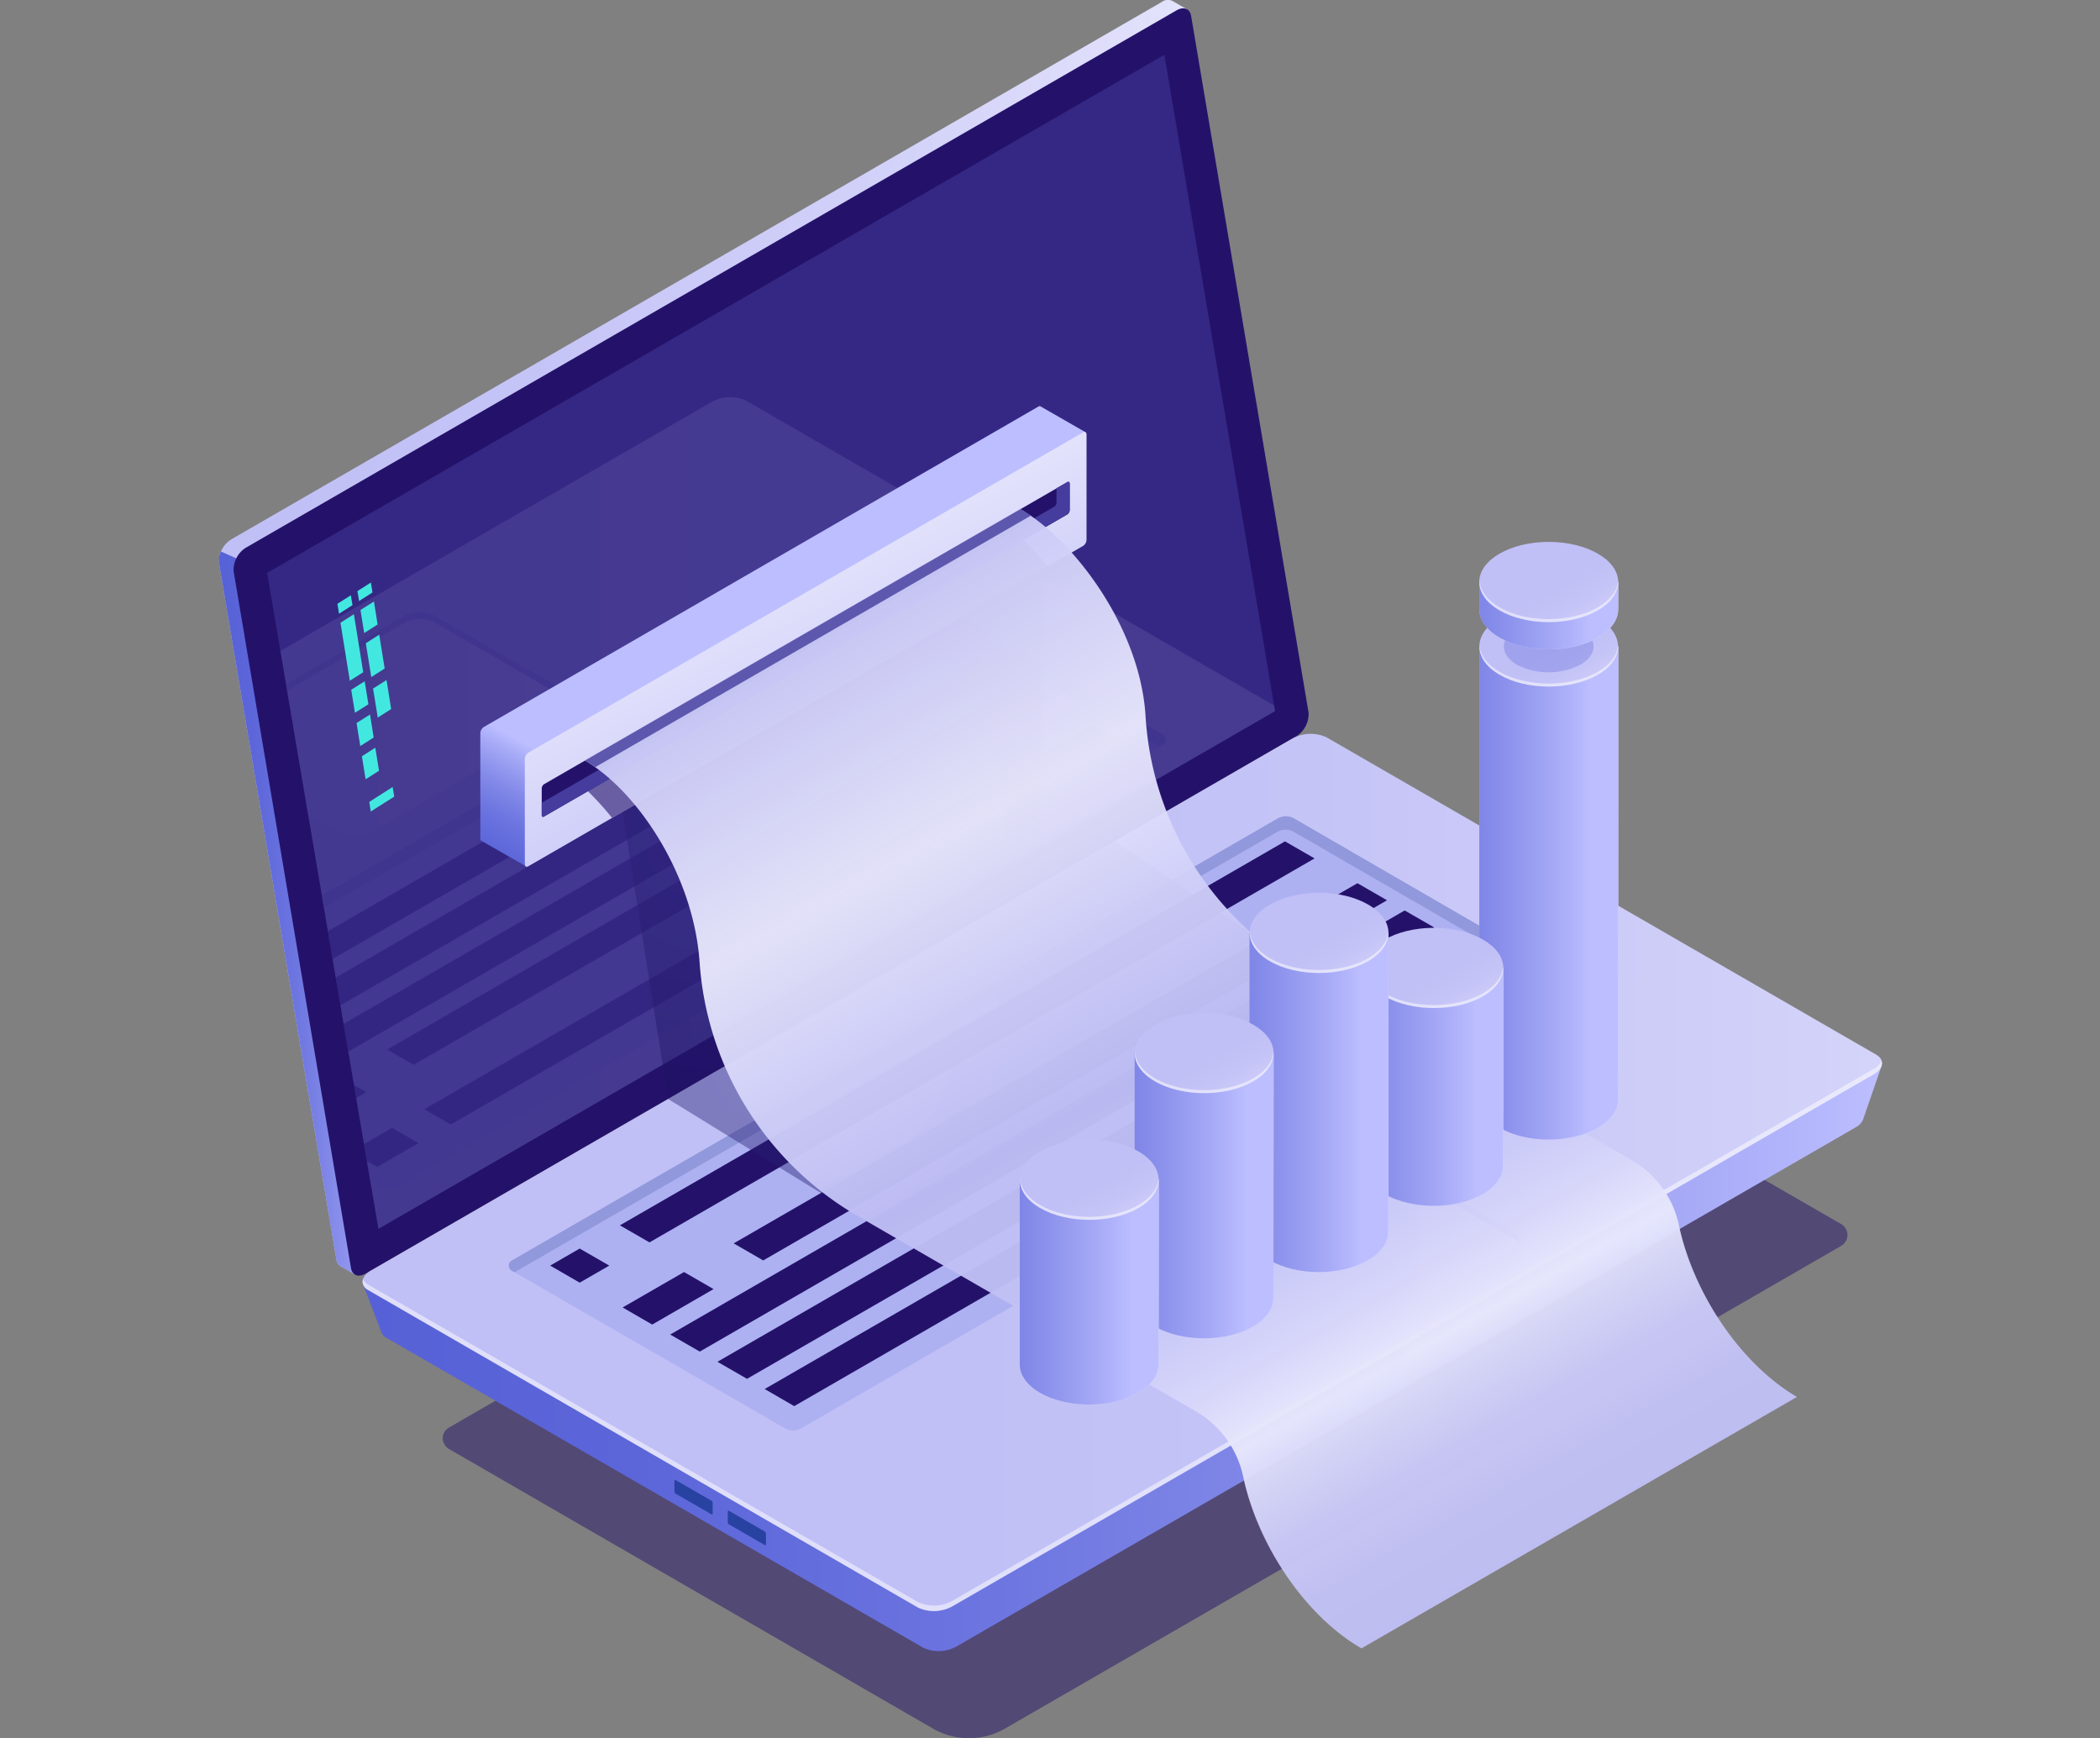 <svg id="Ñëîé_1" data-name="Ñëîé 1" xmlns="http://www.w3.org/2000/svg" xmlns:xlink="http://www.w3.org/1999/xlink" viewBox="0 0 385.41 318.99"><rect x="0" y="0" width="385.41" height="318.99" fill="#808080" stroke="none"/><defs><style>.cls-1{fill:none;}.cls-10,.cls-2{opacity:0.5;}.cls-23,.cls-3{fill:#24126a;}.cls-4{fill:url(#Áåçûìÿííûé_ãðàäèåíò_3);}.cls-5{fill:url(#Áåçûìÿííûé_ãðàäèåíò_24);}.cls-6{opacity:0.51;}.cls-25,.cls-7{fill:#453c9e;}.cls-8{fill:url(#Áåçûìÿííûé_ãðàäèåíò_24-2);}.cls-9{fill:url(#Áåçûìÿííûé_ãðàäèåíò_3-2);}.cls-10{fill:#fff;}.cls-11{fill:#2842a2;}.cls-12{fill:#adb1f2;}.cls-13{fill:#9198db;}.cls-14{fill:url(#Áåçûìÿííûé_ãðàäèåíò_3-3);}.cls-15{opacity:0.11;}.cls-16{clip-path:url(#clip-path);}.cls-17{fill:url(#Áåçûìÿííûé_ãðàäèåíò_3-4);}.cls-18{fill:url(#Áåçûìÿííûé_ãðàäèåíò_3-5);}.cls-19,.cls-20{opacity:0.42;}.cls-19{fill:url(#Áåçûìÿííûé_ãðàäèåíò_25);}.cls-20{fill:url(#Áåçûìÿííûé_ãðàäèåíò_25-2);}.cls-21{fill:url(#Áåçûìÿííûé_ãðàäèåíò_424);}.cls-22{fill:url(#Áåçûìÿííûé_ãðàäèåíò_3-6);}.cls-23{opacity:0.6;}.cls-24{opacity:0.96;fill:url(#Áåçûìÿííûé_ãðàäèåíò_4);}.cls-25{opacity:0.8;}.cls-26{fill:url(#Áåçûìÿííûé_ãðàäèåíò_115);}.cls-27{fill:url(#Áåçûìÿííûé_ãðàäèåíò_24-3);}.cls-28{fill:url(#Áåçûìÿííûé_ãðàäèåíò_3-7);}.cls-29{opacity:0.3;fill:url(#Áåçûìÿííûé_ãðàäèåíò_24-4);}.cls-30{fill:url(#Áåçûìÿííûé_ãðàäèåíò_115-2);}.cls-31{fill:url(#Áåçûìÿííûé_ãðàäèåíò_24-5);}.cls-32{fill:url(#Áåçûìÿííûé_ãðàäèåíò_3-8);}.cls-33{fill:url(#Áåçûìÿííûé_ãðàäèåíò_115-3);}.cls-34{fill:url(#Áåçûìÿííûé_ãðàäèåíò_24-6);}.cls-35{fill:url(#Áåçûìÿííûé_ãðàäèåíò_3-9);}.cls-36{fill:url(#Áåçûìÿííûé_ãðàäèåíò_115-4);}.cls-37{fill:url(#Áåçûìÿííûé_ãðàäèåíò_24-7);}.cls-38{fill:url(#Áåçûìÿííûé_ãðàäèåíò_3-10);}.cls-39{fill:url(#Áåçûìÿííûé_ãðàäèåíò_115-5);}.cls-40{fill:url(#Áåçûìÿííûé_ãðàäèåíò_24-8);}.cls-41{fill:url(#Áåçûìÿííûé_ãðàäèåíò_3-11);}.cls-42{fill:url(#Áåçûìÿííûé_ãðàäèåíò_115-6);}.cls-43{fill:url(#Áåçûìÿííûé_ãðàäèåíò_24-9);}.cls-44{fill:url(#Áåçûìÿííûé_ãðàäèåíò_3-12);}.cls-45{fill:#42e8e0;}</style><linearGradient id="Áåçûìÿííûé_ãðàäèåíò_3" x1="1110.7" y1="116.96" x2="1308.05" y2="116.96" gradientTransform="translate(-1070.54)" gradientUnits="userSpaceOnUse"><stop offset="0" stop-color="#c0bff6"/><stop offset="0.29" stop-color="#c5c4f7"/><stop offset="0.64" stop-color="#d3d2f9"/><stop offset="1" stop-color="#e9e9fd"/></linearGradient><linearGradient id="Áåçûìÿííûé_ãðàäèåíò_24" x1="1110.7" y1="167.57" x2="1144.59" y2="167.57" gradientTransform="translate(-1070.54)" gradientUnits="userSpaceOnUse"><stop offset="0" stop-color="#5761d7"/><stop offset="0.18" stop-color="#5c66d9"/><stop offset="0.39" stop-color="#6a73df"/><stop offset="0.61" stop-color="#8289e8"/><stop offset="0.85" stop-color="#a3a7f5"/><stop offset="1" stop-color="#bcbeff"/></linearGradient><linearGradient id="Áåçûìÿííûé_ãðàäèåíò_24-2" x1="1137.14" y1="224.47" x2="1415.86" y2="224.47" xlink:href="#Áåçûìÿííûé_ãðàäèåíò_24"/><linearGradient id="Áåçûìÿííûé_ãðàäèåíò_3-2" x1="1230.79" y1="215.17" x2="1509.66" y2="215.17" xlink:href="#Áåçûìÿííûé_ãðàäèåíò_3"/><linearGradient id="Áåçûìÿííûé_ãðàäèåíò_3-3" x1="1278.02" y1="231" x2="1349.4" y2="231" xlink:href="#Áåçûìÿííûé_ãðàäèåíò_3"/><clipPath id="clip-path"><polygon id="SVGID" class="cls-1" points="213.7 10.06 49.03 105.14 69.45 225.52 234.01 130.51 213.7 10.06"/></clipPath><linearGradient id="Áåçûìÿííûé_ãðàäèåíò_3-4" x1="1124.25" y1="153.36" x2="1403.12" y2="153.36" xlink:href="#Áåçûìÿííûé_ãðàäèåíò_3"/><linearGradient id="Áåçûìÿííûé_ãðàäèåíò_3-5" x1="1105.9" y1="132.89" x2="1177.28" y2="132.89" xlink:href="#Áåçûìÿííûé_ãðàäèåíò_3"/><radialGradient id="Áåçûìÿííûé_ãðàäèåíò_25" cx="1218.37" cy="189.26" r="79.95" gradientTransform="translate(-1070.54)" gradientUnits="userSpaceOnUse"><stop offset="0" stop-color="#2b237c"/><stop offset="1" stop-color="#180d5b"/></radialGradient><radialGradient id="Áåçûìÿííûé_ãðàäèåíò_25-2" cx="1200.89" cy="153.29" r="61.19" xlink:href="#Áåçûìÿííûé_ãðàäèåíò_25"/><linearGradient id="Áåçûìÿííûé_ãðàäèåíò_424" x1="1178.86" y1="170.96" x2="1232.76" y2="73.9" gradientTransform="translate(-1070.54)" gradientUnits="userSpaceOnUse"><stop offset="0" stop-color="#5761d7"/><stop offset="0.04" stop-color="#5c66d9"/><stop offset="0.09" stop-color="#6a73df"/><stop offset="0.14" stop-color="#8289e8"/><stop offset="0.19" stop-color="#a3a7f5"/><stop offset="0.22" stop-color="#bcbeff"/></linearGradient><linearGradient id="Áåçûìÿííûé_ãðàäèåíò_3-6" x1="1245.08" y1="171.3" x2="1209.2" y2="101.16" xlink:href="#Áåçûìÿííûé_ãðàäèåíò_3"/><linearGradient id="Áåçûìÿííûé_ãðàäèåíò_4" x1="1342.05" y1="297.38" x2="1228.02" y2="95.33" gradientTransform="translate(-1070.54)" gradientUnits="userSpaceOnUse"><stop offset="0" stop-color="#c0bff6"/><stop offset="0.08" stop-color="#c3c2f6"/><stop offset="0.13" stop-color="#cccbf8"/><stop offset="0.18" stop-color="#dbdbfb"/><stop offset="0.21" stop-color="#e9e9fd"/><stop offset="0.26" stop-color="#d8d7fa"/><stop offset="0.32" stop-color="#cacaf8"/><stop offset="0.39" stop-color="#c2c1f6"/><stop offset="0.51" stop-color="#c0bff6"/><stop offset="0.62" stop-color="#d0cff9"/><stop offset="0.75" stop-color="#e9e9fd"/><stop offset="1" stop-color="#c0bff6"/></linearGradient><linearGradient id="Áåçûìÿííûé_ãðàäèåíò_115" x1="5122.9" y1="163.89" x2="5148.25" y2="163.89" gradientTransform="translate(-4851.42)" gradientUnits="userSpaceOnUse"><stop offset="0" stop-color="#c0bff6"/><stop offset="0.49" stop-color="#d2d1f9"/><stop offset="1" stop-color="#e9e9fd"/></linearGradient><linearGradient id="Áåçûìÿííûé_ãðàäèåíò_24-3" x1="5094.49" y1="163.89" x2="5143.48" y2="163.89" gradientTransform="translate(-4851.42)" xlink:href="#Áåçûìÿííûé_ãðàäèåíò_24"/><linearGradient id="Áåçûìÿííûé_ãðàäèåíò_3-7" x1="2638.13" y1="-2377.16" x2="2658.95" y2="-2377.16" gradientTransform="matrix(0.87, 0.5, -0.87, 0.5, -4068.03, -17.05)" xlink:href="#Áåçûìÿííûé_ãðàäèåíò_3"/><linearGradient id="Áåçûìÿííûé_ãðàäèåíò_24-4" x1="2641.82" y1="-2377.16" x2="2655.26" y2="-2377.16" gradientTransform="matrix(0.87, 0.5, -0.87, 0.5, -4068.03, -17.05)" xlink:href="#Áåçûìÿííûé_ãðàäèåíò_24"/><linearGradient id="Áåçûìÿííûé_ãðàäèåíò_115-2" x1="5122.9" y1="112.97" x2="5148.25" y2="112.97" xlink:href="#Áåçûìÿííûé_ãðàäèåíò_115"/><linearGradient id="Áåçûìÿííûé_ãðàäèåíò_24-5" x1="5094.49" y1="112.97" x2="5143.48" y2="112.97" gradientTransform="translate(-4851.42)" xlink:href="#Áåçûìÿííûé_ãðàäèåíò_24"/><linearGradient id="Áåçûìÿííûé_ãðàäèåíò_3-8" x1="2626.3" y1="-2388.99" x2="2647.12" y2="-2388.99" gradientTransform="matrix(0.87, 0.5, -0.87, 0.5, -4068.03, -17.05)" xlink:href="#Áåçûìÿííûé_ãðàäèåíò_3"/><linearGradient id="Áåçûìÿííûé_ãðàäèåíò_115-3" x1="5101.82" y1="199.47" x2="5127.17" y2="199.47" xlink:href="#Áåçûìÿííûé_ãðàäèåíò_115"/><linearGradient id="Áåçûìÿííûé_ãðàäèåíò_24-6" x1="5073.41" y1="199.47" x2="5122.4" y2="199.47" gradientTransform="translate(-4851.42)" xlink:href="#Áåçûìÿííûé_ãðàäèåíò_24"/><linearGradient id="Áåçûìÿííûé_ãðàäèåíò_3-9" x1="2684.96" y1="-2305.99" x2="2705.78" y2="-2305.99" gradientTransform="matrix(0.87, 0.5, -0.87, 0.5, -4068.03, -17.05)" xlink:href="#Áåçûìÿííûé_ãðàäèåíò_3"/><linearGradient id="Áåçûìÿííûé_ãðàäèåíò_115-4" x1="5080.74" y1="202.33" x2="5106.09" y2="202.33" xlink:href="#Áåçûìÿííûé_ãðàäèåíò_115"/><linearGradient id="Áåçûìÿííûé_ãðàäèåíò_24-7" x1="5052.33" y1="202.33" x2="5101.32" y2="202.33" gradientTransform="translate(-4851.42)" xlink:href="#Áåçûìÿííûé_ãðàäèåíò_24"/><linearGradient id="Áåçûìÿííûé_ãðàäèåíò_3-10" x1="2666.35" y1="-2300.26" x2="2687.17" y2="-2300.26" gradientTransform="matrix(0.87, 0.5, -0.87, 0.5, -4068.03, -17.05)" xlink:href="#Áåçûìÿííûé_ãðàäèåíò_3"/><linearGradient id="Áåçûìÿííûé_ãðàäèåíò_115-5" x1="5059.66" y1="219.44" x2="5085.01" y2="219.44" xlink:href="#Áåçûìÿííûé_ãðàäèåíò_115"/><linearGradient id="Áåçûìÿííûé_ãðàäèåíò_24-8" x1="5031.24" y1="219.44" x2="5080.24" y2="219.44" gradientTransform="translate(-4851.42)" xlink:href="#Áåçûìÿííûé_ãðàäèåíò_24"/><linearGradient id="Áåçûìÿííûé_ãðàäèåíò_3-11" x1="2676.23" y1="-2266.03" x2="2697.05" y2="-2266.03" gradientTransform="matrix(0.87, 0.5, -0.87, 0.5, -4068.03, -17.05)" xlink:href="#Áåçûìÿííûé_ãðàäèåíò_3"/><linearGradient id="Áåçûìÿííûé_ãðàäèåíò_115-6" x1="5038.58" y1="237.14" x2="5063.93" y2="237.14" xlink:href="#Áåçûìÿííûé_ãðàäèåíò_115"/><linearGradient id="Áåçûìÿííûé_ãðàäèåíò_24-9" x1="5010.16" y1="237.14" x2="5059.16" y2="237.14" gradientTransform="translate(-4851.42)" xlink:href="#Áåçûìÿííûé_ãðàäèåíò_24"/><linearGradient id="Áåçûìÿííûé_ãðàäèåíò_3-12" x1="2687.31" y1="-2230.61" x2="2708.13" y2="-2230.61" gradientTransform="matrix(0.87, 0.5, -0.87, 0.5, -4068.03, -17.05)" xlink:href="#Áåçûìÿííûé_ãðàäèåíò_3"/></defs><title>advertiser_dasboard</title><g class="cls-2"><path class="cls-3" d="M177.84,319a13.26,13.26,0,0,1-6.63-1.77L82.53,266a2.46,2.46,0,0,1-1.27-1.81A2.28,2.28,0,0,1,82.39,262l160.06-92.41.11.06,95.34,55a2.3,2.3,0,0,1,0,4L184.47,317.22A13.28,13.28,0,0,1,177.84,319Z"/></g><path class="cls-4" d="M237.48,129.24,216.1,2.42l1.72-.73L215.24.21v0a1.85,1.85,0,0,0-2,.14L42.42,99a4.8,4.8,0,0,0-2.22,4.34L61.74,231.16a1.62,1.62,0,0,0,.9,1.3h0l2.53,1.46.43-2.36-.14.05,169.8-98A4.83,4.83,0,0,0,237.48,129.24Z"/><path class="cls-5" d="M43.37,102.46l-2.81-1.24a3.82,3.82,0,0,0-.36,2.12L61.74,231.16a1.62,1.62,0,0,0,.9,1.3h0l2.53,1.46.43-2.36-.14.05,8.59-5Z"/><path class="cls-3" d="M237.94,135.11,67.1,233.74c-1.32.76-2.44.32-2.68-1L42.88,104.87a4.81,4.81,0,0,1,2.22-4.34L215.93,1.9c1.32-.76,2.45-.32,2.68,1.05l21.55,127.82A4.84,4.84,0,0,1,237.94,135.11Z"/><g class="cls-6"><polygon class="cls-7" points="213.7 10.06 49.03 105.14 69.45 225.52 234.01 130.51 213.7 10.06"/></g><path class="cls-8" d="M345.32,195.63,336,200.5l-93.48-54a6.78,6.78,0,0,0-6.11.25L75.18,239.87c-1.54-.87-8.58-4.25-8.58-4.25L70,244.51h0a2,2,0,0,0,1,1.06l98.46,56.84a6.76,6.76,0,0,0,6.1-.25l165-95.26a2.94,2.94,0,0,0,1.38-1.47h0Z"/><path class="cls-9" d="M343.88,197.16,174.79,294.79a7,7,0,0,1-6.26.26L67.63,236.79c-1.61-.92-1.41-2.54.45-3.61l169.09-97.63a7,7,0,0,1,6.25-.26l100.91,58.26C345.93,194.48,345.73,196.09,343.88,197.16Z"/><path class="cls-10" d="M343.88,196.16,174.79,293.79a7,7,0,0,1-6.26.26L67.63,235.79a2.13,2.13,0,0,1-1-1.08,1.7,1.7,0,0,0,1,2.08l100.9,58.26a7,7,0,0,0,6.26-.26l169.09-97.63c1.25-.72,1.73-1.69,1.43-2.53A3,3,0,0,1,343.88,196.16Z"/><path class="cls-11" d="M123.78,273.67v-1.85c0-.18.11-.26.24-.18l6.54,3.77a.59.59,0,0,1,.24.46v1.85c0,.18-.11.26-.24.18L124,274.13A.59.59,0,0,1,123.78,273.67Z"/><path class="cls-11" d="M133.56,279.32v-1.86c0-.17.11-.25.24-.18l6.54,3.78a.59.59,0,0,1,.24.46v1.85c0,.18-.11.26-.24.18l-6.54-3.78A.57.57,0,0,1,133.56,279.32Z"/><path class="cls-12" d="M93.93,231.34l140.52-81.13a3,3,0,0,1,3,0l50,28.95a1.08,1.08,0,0,1,0,1.87L147.06,262.12a3,3,0,0,1-3,0L93.93,233.2A1.07,1.07,0,0,1,93.93,231.34Z"/><path class="cls-13" d="M93.93,233.2l.51.29,140-80.83a3,3,0,0,1,3,0L287,181.32l.51-.29a1.08,1.08,0,0,0,0-1.87l-50-28.95a3,3,0,0,0-3,0L93.93,231.34A1.07,1.07,0,0,0,93.93,233.2Z"/><polygon class="cls-3" points="241.26 157.54 119.2 228.01 113.77 224.88 235.83 154.41 241.26 157.54"/><polygon class="cls-3" points="254.56 165.22 140.07 231.32 134.65 228.19 249.13 162.09 254.56 165.22"/><polygon class="cls-3" points="263.23 170.22 128.43 248.05 123 244.92 257.8 167.09 263.23 170.22"/><polygon class="cls-3" points="271.89 175.23 137.1 253.05 131.67 249.92 266.47 172.09 271.89 175.23"/><polygon class="cls-3" points="280.56 180.23 145.76 258.06 140.34 254.92 275.13 177.1 280.56 180.23"/><polygon class="cls-3" points="111.82 232.27 106.39 235.4 100.97 232.27 106.39 229.14 111.82 232.27"/><polygon class="cls-3" points="130.96 236.58 119.7 243.09 114.27 239.95 125.54 233.45 130.96 236.58"/><path class="cls-14" d="M239.86,251l37.89-21.88c1.48-.85,1.48-2.24,0-3.09l-25.91-15a5.89,5.89,0,0,0-5.36,0l-37.89,21.87c-1.48.86-1.48,2.24,0,3.1l25.91,15A6,6,0,0,0,239.86,251Z"/><path class="cls-13" d="M208.59,234.18l37.89-21.88a6,6,0,0,1,5.36,0l25.91,15a2.28,2.28,0,0,1,.93.92c.39-.75.1-1.59-.93-2.18l-25.91-15a5.89,5.89,0,0,0-5.36,0l-37.89,21.87c-1,.59-1.32,1.44-.93,2.18A2.26,2.26,0,0,1,208.59,234.18Z"/><g class="cls-15"><g class="cls-16"><path class="cls-17" d="M237.34,135.35,68.24,233a7,7,0,0,1-6.25.26L-38.92,175c-1.6-.92-1.4-2.54.45-3.61l169.1-97.63a7,7,0,0,1,6.25-.26l100.91,58.26C239.39,132.67,239.19,134.28,237.34,135.35Z"/><path class="cls-18" d="M67.74,152.86,105.63,131c1.48-.85,1.48-2.24,0-3.1L79.72,112.93a5.89,5.89,0,0,0-5.36,0L36.47,134.8c-1.48.86-1.48,2.24,0,3.1l25.91,15A6,6,0,0,0,67.74,152.86Z"/><path class="cls-13" d="M36.47,136.07l37.89-21.88a6,6,0,0,1,5.36,0l25.91,15a2.34,2.34,0,0,1,.93.92c.39-.75.09-1.59-.93-2.19L79.72,112.93a5.89,5.89,0,0,0-5.36,0L36.47,134.8c-1,.59-1.33,1.43-.93,2.18A2.26,2.26,0,0,1,36.47,136.07Z"/><path class="cls-12" d="M19.81,187l140.52-81.13a3,3,0,0,1,3,0l50,29a1.08,1.08,0,0,1,0,1.87L72.94,217.82a3,3,0,0,1-3,0L19.81,188.91A1.08,1.08,0,0,1,19.81,187Z"/><path class="cls-13" d="M19.81,188.91l.5.29,140-80.84a3,3,0,0,1,3,0L212.89,137l.5-.29a1.08,1.08,0,0,0,0-1.87l-50-29a3,3,0,0,0-3,0L19.81,187A1.08,1.08,0,0,0,19.81,188.91Z"/><polygon class="cls-3" points="200.3 132.89 77.88 203.57 82.73 206.37 205.15 135.69 200.3 132.89"/><polygon class="cls-3" points="187.4 125.44 71.05 192.62 75.9 195.42 192.25 128.24 187.4 125.44"/><polygon class="cls-3" points="62.36 197.64 51.49 203.91 56.34 206.71 67.21 200.44 62.36 197.64"/><polygon class="cls-3" points="71.96 206.99 64.39 211.36 69.24 214.16 76.81 209.79 71.96 206.99"/><polygon class="cls-3" points="179.32 120.78 43.41 199.25 48.26 202.04 184.17 123.58 179.32 120.78"/><polygon class="cls-3" points="171.24 116.11 35.33 194.58 40.18 197.38 176.09 118.91 171.24 116.11"/><polygon class="cls-3" points="163.16 111.44 27.25 189.91 32.09 192.71 168 114.25 163.16 111.44"/></g></g><polygon class="cls-19" points="159.04 224.11 122.62 201.69 204.52 154.41 243.17 180.39 159.04 224.11"/><polygon class="cls-20" points="122.62 201.69 114.27 148.98 191.13 104.89 191.13 162.03 122.62 201.69"/><path class="cls-21" d="M199.17,79.29,191,74.6h0a.37.37,0,0,0-.4,0L88.75,133.45a1.46,1.46,0,0,0-.6,1.15v19.24a.58.58,0,0,0,.16.45h0L96.56,159l.06-9.29,94-54.28a1.45,1.45,0,0,0,.6-1.15v-6.6Z"/><path class="cls-22" d="M198.81,100.17,96.92,159c-.33.19-.6,0-.6-.46V139.31a1.45,1.45,0,0,1,.6-1.15L198.81,79.33c.33-.19.6,0,.6.46V99A1.43,1.43,0,0,1,198.81,100.17Z"/><path class="cls-23" d="M184.76,96.28l-79.34,46.64a55.45,55.45,0,0,1,6.91,7.18L192.25,104A54,54,0,0,0,184.76,96.28Z"/><path class="cls-3" d="M195.9,94.4,99.83,149.86c-.23.14-.41,0-.41-.31v-4.83a1,1,0,0,1,.41-.79L195.9,88.47c.23-.14.42,0,.42.31v4.83A1,1,0,0,1,195.9,94.4Z"/><path class="cls-7" d="M195.9,88.47l-2,1.12V92.2a1,1,0,0,1-.41.79L99.42,147.33v2.22c0,.31.18.45.41.31L195.9,94.4a1,1,0,0,0,.42-.79V88.78C196.32,88.47,196.13,88.33,195.9,88.47Z"/><path class="cls-24" d="M249.88,302.51l79.92-46.14h0c-10.31-6-19-19-21.65-31.44a18.2,18.2,0,0,0-8.64-12L239.11,178a57.78,57.78,0,0,1-28.87-46.58c-1-16.38-13.34-32.48-23-38h0l-79.93,46.14h0c9.47,5.47,19.89,20.74,21.07,36.83a58.52,58.52,0,0,0,28.82,46.66l62.33,36a18.18,18.18,0,0,1,8.64,12c2.65,12.46,11.34,25.49,21.66,31.44Z"/><path class="cls-25" d="M187.29,93.44l-79.93,46.14c.65.37,1.28.77,1.91,1.19h0l79.92-46.14C188.56,94.21,187.93,93.81,187.29,93.44Z"/><path class="cls-26" d="M297,118.64h-25.5v83.15h0c0,1.88,1.25,3.76,3.74,5.2,5,2.87,13,2.87,18,0,2.49-1.44,3.74-3.32,3.74-5.2h0Z"/><path class="cls-27" d="M297,118.64h-25.5v83.15h0c0,1.88,1.25,3.76,3.74,5.2,5,2.87,13,2.87,18,0,2.49-1.44,3.74-3.32,3.74-5.2h0Z"/><path class="cls-28" d="M293.24,123.84c-5,2.88-13.05,2.88-18,0s-5-7.53,0-10.41,13.06-2.87,18,0S298.22,121,293.24,123.84Z"/><path class="cls-29" d="M290.05,122a12.9,12.9,0,0,1-11.64,0c-3.21-1.86-3.21-4.87,0-6.72a12.84,12.84,0,0,1,11.64,0C293.26,117.13,293.26,120.14,290.05,122Z"/><path class="cls-10" d="M293.24,123.3c-5,2.87-13.05,2.87-18,0-2.37-1.37-3.6-3.14-3.72-4.93-.12,2,1.11,4,3.72,5.47,5,2.88,13,2.88,18,0,2.61-1.5,3.84-3.5,3.72-5.47C296.84,120.16,295.61,121.93,293.24,123.3Z"/><path class="cls-30" d="M297,106.81h-25.5v5h0c0,1.88,1.25,3.77,3.74,5.2,5,2.88,13,2.88,18,0,2.49-1.43,3.74-3.32,3.74-5.2h0Z"/><path class="cls-31" d="M297,106.81h-25.5v5h0c0,1.88,1.25,3.77,3.74,5.2,5,2.88,13,2.88,18,0,2.49-1.43,3.74-3.32,3.74-5.2h0Z"/><ellipse class="cls-32" cx="284.23" cy="106.81" rx="12.75" ry="7.36"/><path class="cls-10" d="M293.24,111.47c-5,2.87-13.05,2.87-18,0-2.37-1.36-3.6-3.13-3.72-4.93-.12,2,1.11,4,3.72,5.48,5,2.88,13,2.88,18,0,2.61-1.51,3.84-3.5,3.72-5.48C296.84,108.33,295.61,110.1,293.24,111.47Z"/><path class="cls-33" d="M275.9,177.64H250.4v36.3h0c0,1.89,1.25,3.77,3.73,5.21,5,2.87,13.06,2.87,18,0,2.49-1.44,3.74-3.32,3.74-5.21h0Z"/><path class="cls-34" d="M275.9,177.64H250.4v36.3h0c0,1.89,1.25,3.77,3.73,5.21,5,2.87,13.06,2.87,18,0,2.49-1.44,3.74-3.32,3.74-5.21h0Z"/><ellipse class="cls-35" cx="263.15" cy="177.64" rx="12.75" ry="7.36"/><path class="cls-10" d="M272.16,182.3c-5,2.87-13.05,2.87-18,0-2.36-1.37-3.59-3.14-3.71-4.94-.12,2,1.1,4,3.71,5.48,5,2.88,13.06,2.88,18,0,2.61-1.51,3.84-3.5,3.71-5.48C275.76,179.16,274.53,180.93,272.16,182.3Z"/><path class="cls-36" d="M254.82,171.2h-25.5v54.9h0c0,1.88,1.24,3.77,3.73,5.2,5,2.88,13,2.88,18,0,2.49-1.43,3.74-3.32,3.74-5.2h0Z"/><path class="cls-37" d="M254.82,171.2h-25.5v54.9h0c0,1.88,1.24,3.77,3.73,5.2,5,2.88,13,2.88,18,0,2.49-1.43,3.74-3.32,3.74-5.2h0Z"/><path class="cls-38" d="M251.08,176.41c-5,2.87-13.05,2.87-18,0s-5-7.54,0-10.41,13-2.88,18,0S256.06,173.53,251.08,176.41Z"/><path class="cls-10" d="M251.08,175.86c-5,2.87-13.05,2.87-18,0-2.36-1.37-3.59-3.14-3.71-4.93-.12,2,1.1,4,3.71,5.48,5,2.87,13,2.87,18,0,2.61-1.51,3.84-3.51,3.71-5.48C254.68,172.72,253.45,174.49,251.08,175.86Z"/><path class="cls-39" d="M233.74,193.26h-25.5v45h0c0,1.88,1.24,3.76,3.73,5.2,5,2.87,13.05,2.87,18,0,2.49-1.44,3.74-3.32,3.74-5.2h0Z"/><path class="cls-40" d="M233.74,193.26h-25.5v45h0c0,1.88,1.24,3.76,3.73,5.2,5,2.87,13.05,2.87,18,0,2.49-1.44,3.74-3.32,3.74-5.2h0Z"/><ellipse class="cls-41" cx="220.99" cy="193.26" rx="12.75" ry="7.36"/><path class="cls-10" d="M230,197.91c-5,2.88-13.05,2.88-18,0-2.37-1.36-3.59-3.14-3.71-4.93-.12,2,1.1,4,3.71,5.48,5,2.87,13.05,2.87,18,0,2.61-1.51,3.84-3.5,3.71-5.48C233.6,194.77,232.37,196.55,230,197.91Z"/><path class="cls-42" d="M212.66,216.51h-25.5v33.9h0c0,1.89,1.24,3.77,3.73,5.21,5,2.87,13.05,2.87,18,0,2.49-1.44,3.74-3.32,3.74-5.21h0Z"/><path class="cls-43" d="M212.66,216.51h-25.5v33.9h0c0,1.89,1.24,3.77,3.73,5.21,5,2.87,13.05,2.87,18,0,2.49-1.44,3.74-3.32,3.74-5.21h0Z"/><path class="cls-44" d="M208.92,221.71c-5,2.88-13,2.88-18,0s-5-7.53,0-10.41,13.05-2.87,18,0S213.9,218.84,208.92,221.71Z"/><path class="cls-10" d="M208.92,221.16c-5,2.88-13,2.88-18,0-2.37-1.36-3.59-3.14-3.71-4.93-.12,2,1.1,4,3.71,5.48,5,2.88,13.05,2.88,18,0,2.61-1.51,3.84-3.5,3.71-5.48C212.52,218,211.29,219.8,208.92,221.16Z"/><polygon class="cls-45" points="64.69 111.06 62.22 112.63 61.93 110.81 64.39 109.25 64.69 111.06"/><polygon class="cls-45" points="66.66 123.37 64.2 124.94 62.49 114.29 64.95 112.72 66.66 123.37"/><polygon class="cls-45" points="67.61 129.25 65.14 130.82 64.46 126.59 66.93 125.03 67.61 129.25"/><polygon class="cls-45" points="68.58 135.35 66.12 136.92 65.44 132.69 67.91 131.13 68.58 135.35"/><polygon class="cls-45" points="69.3 114.61 66.84 116.18 66.16 111.95 68.63 110.39 69.3 114.61"/><polygon class="cls-45" points="70.6 122.69 68.14 124.26 67.14 118.05 69.6 116.48 70.6 122.69"/><polygon class="cls-45" points="71.79 130.13 69.33 131.69 68.47 126.37 70.94 124.8 71.79 130.13"/><polygon class="cls-45" points="69.56 141.45 67.1 143.02 66.42 138.79 68.88 137.22 69.56 141.45"/><polygon class="cls-45" points="68.36 108.73 65.9 110.3 65.6 108.48 68.07 106.91 68.36 108.73"/><polygon class="cls-45" points="72.35 146.2 68.05 148.93 67.77 147.17 72.06 144.43 72.35 146.2"/></svg>